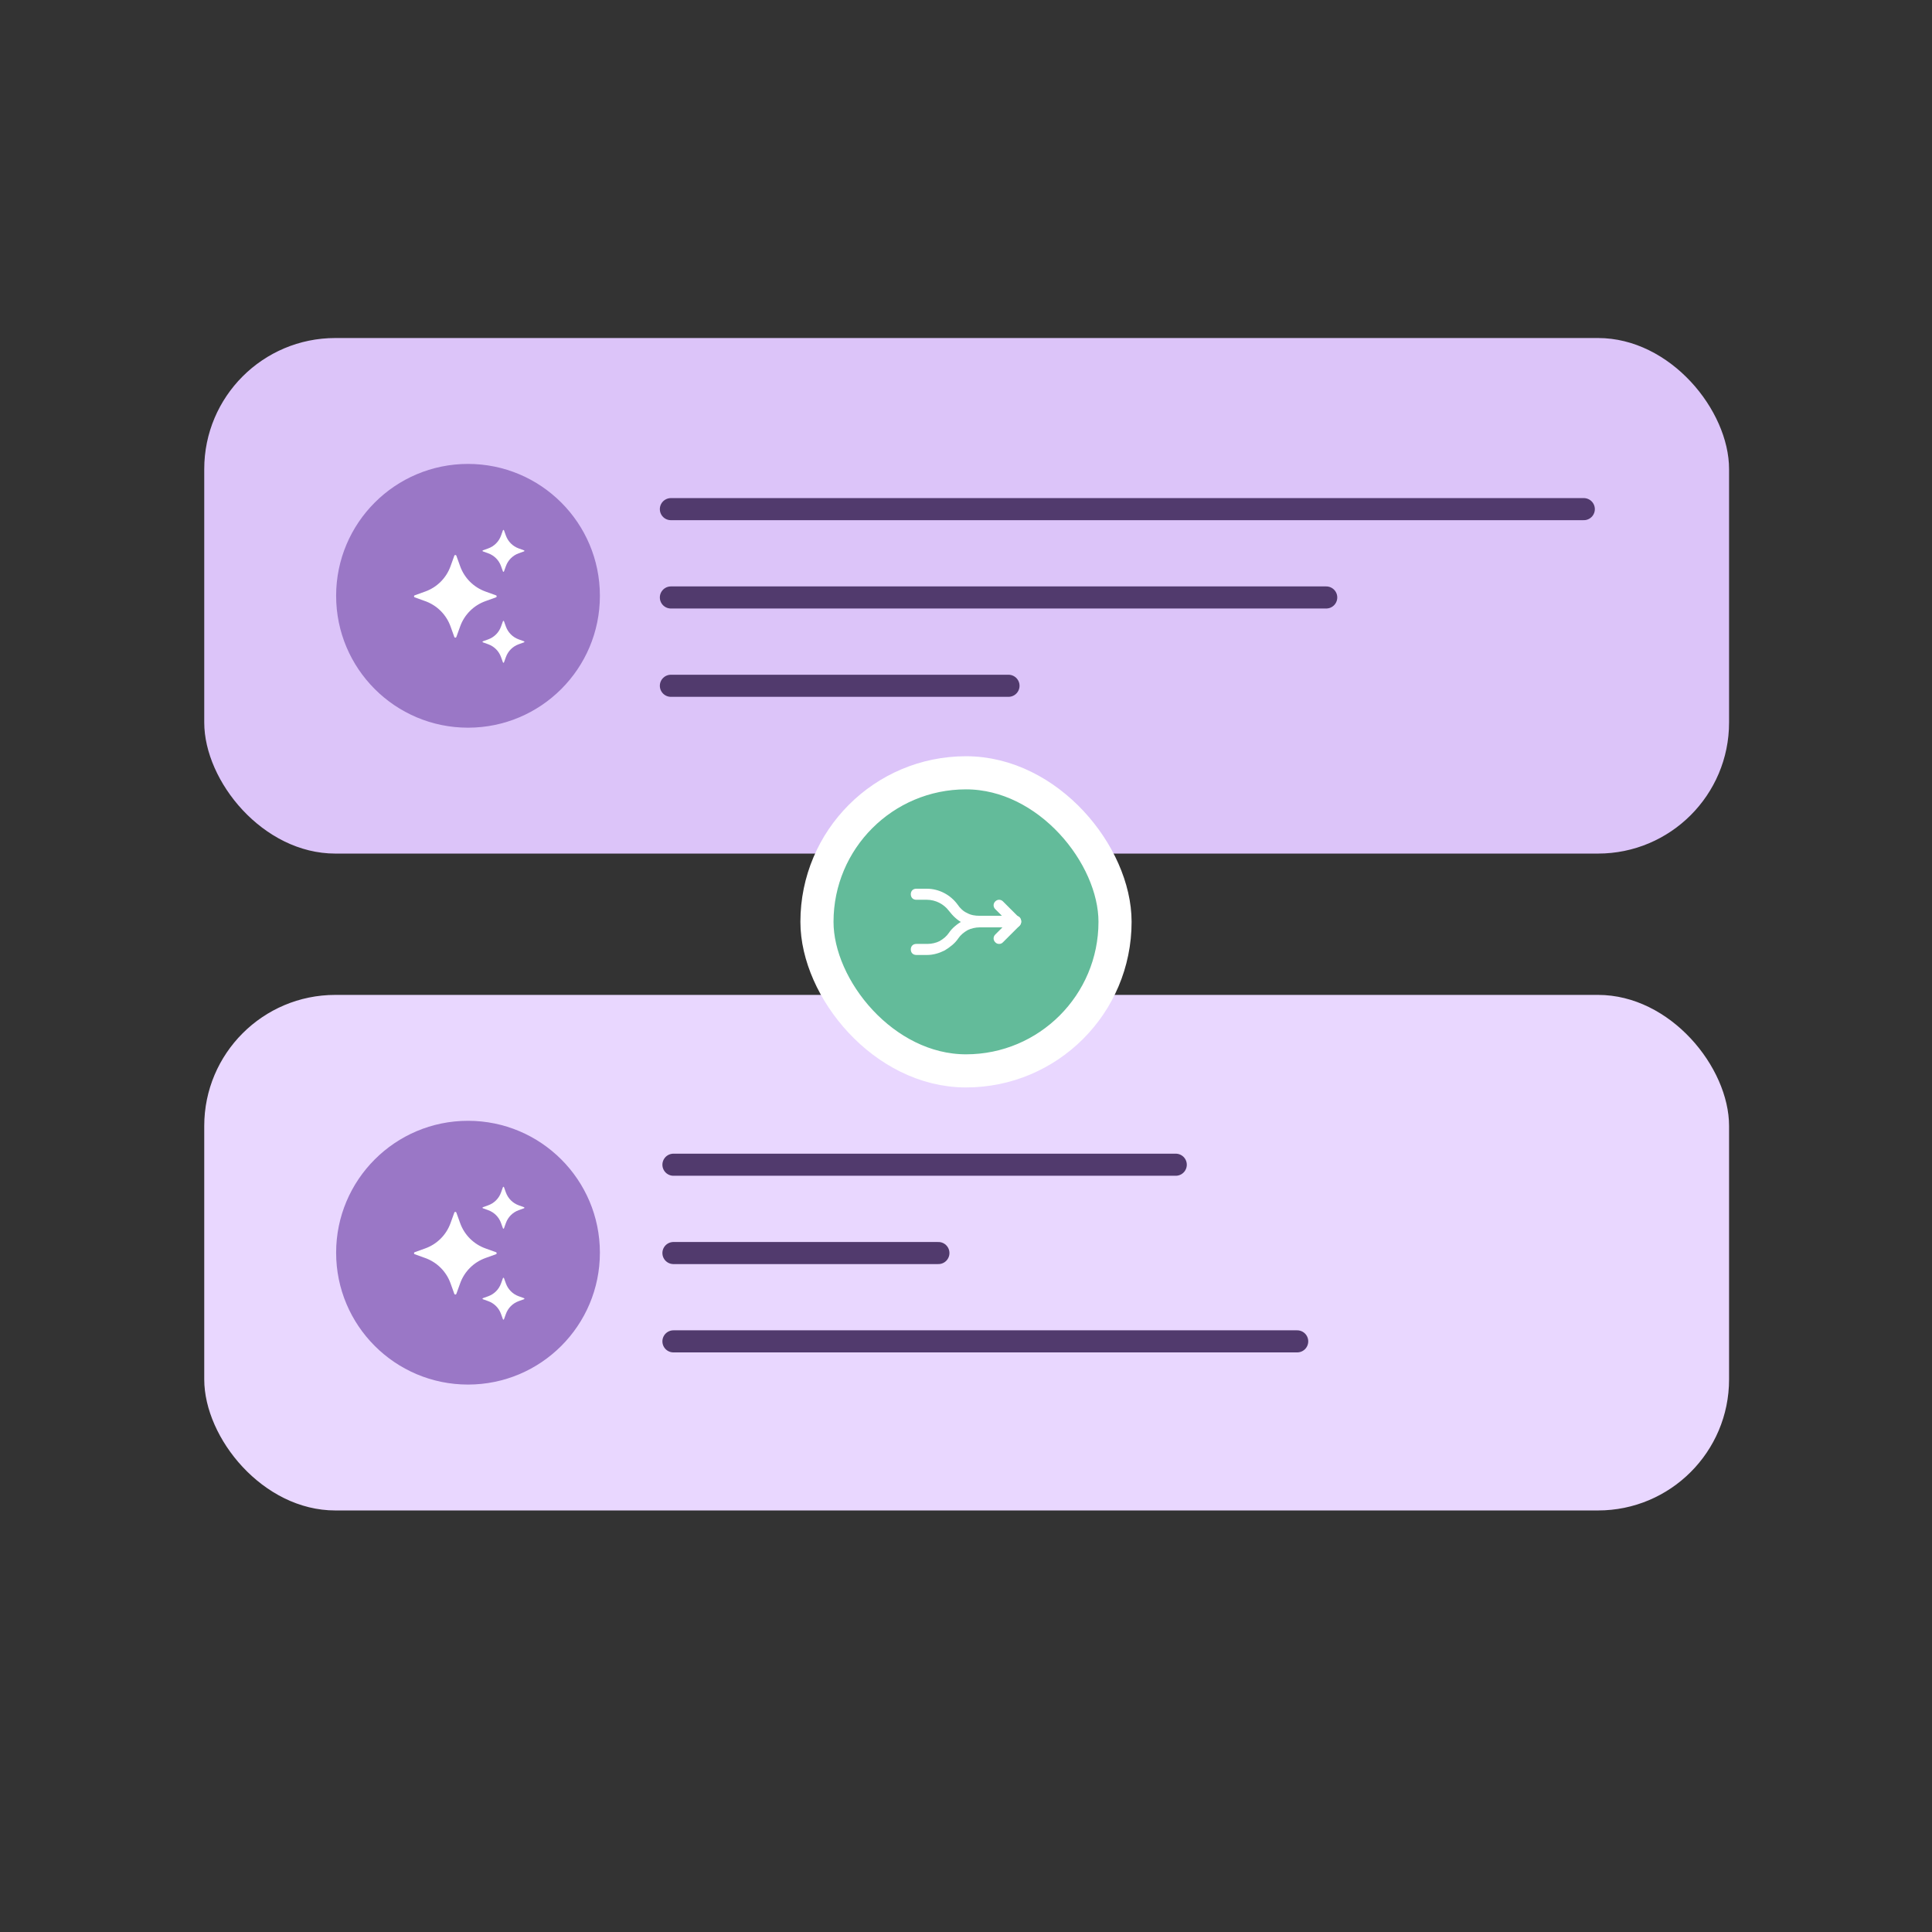 <svg width="350" height="350" viewBox="0 0 350 350" fill="none" xmlns="http://www.w3.org/2000/svg">
<rect x="0" y="0" width="350" height="350" fill="#333333" stroke="none"/>
<rect x="37" y="61.236" width="276.237" height="93.398" rx="23.745" fill="#DCC4F9"/>
<line x1="121.537" y1="92.236" x2="286.92" y2="92.236" stroke="#513A6D" stroke-width="4" stroke-linecap="round"/>
<line x1="121.537" y1="108.236" x2="240.258" y2="108.236" stroke="#513A6D" stroke-width="4" stroke-linecap="round"/>
<line x1="121.537" y1="124.236" x2="182.699" y2="124.236" stroke="#513A6D" stroke-width="4" stroke-linecap="round"/>
<circle cx="84.785" cy="107.935" r="23.892" fill="#9A77C6"/>
<path d="M82.674 100.672L83.364 102.588C84.131 104.715 85.806 106.39 87.933 107.157L89.849 107.847C90.022 107.91 90.022 108.155 89.849 108.216L87.933 108.907C85.806 109.673 84.131 111.348 83.364 113.475L82.674 115.392C82.611 115.564 82.366 115.564 82.305 115.392L81.615 113.475C80.848 111.348 79.173 109.673 77.046 108.907L75.13 108.216C74.957 108.154 74.957 107.909 75.13 107.847L77.046 107.157C79.173 106.39 80.848 104.715 81.615 102.588L82.305 100.672C82.366 100.498 82.611 100.498 82.674 100.672Z" fill="white"/>
<path d="M91.3 96.066L91.65 97.037C92.039 98.113 92.887 98.962 93.964 99.35L94.934 99.7C95.022 99.732 95.022 99.855 94.934 99.887L93.964 100.237C92.887 100.625 92.039 101.474 91.65 102.55L91.3 103.521C91.269 103.608 91.145 103.608 91.113 103.521L90.763 102.55C90.375 101.474 89.527 100.625 88.45 100.237L87.48 99.887C87.392 99.855 87.392 99.732 87.48 99.7L88.45 99.35C89.527 98.962 90.375 98.113 90.763 97.037L91.113 96.066C91.145 95.978 91.27 95.978 91.3 96.066Z" fill="white"/>
<path d="M91.3 112.543L91.65 113.514C92.039 114.591 92.887 115.439 93.964 115.827L94.934 116.177C95.022 116.209 95.022 116.333 94.934 116.364L93.964 116.714C92.887 117.103 92.039 117.951 91.65 119.028L91.3 119.998C91.269 120.085 91.145 120.085 91.113 119.998L90.763 119.028C90.375 117.951 89.527 117.103 88.45 116.714L87.48 116.364C87.392 116.333 87.392 116.209 87.48 116.177L88.45 115.827C89.527 115.439 90.375 114.591 90.763 113.514L91.113 112.543C91.145 112.456 91.27 112.456 91.3 112.543Z" fill="white"/>
<rect x="37" y="180.236" width="276.237" height="93.398" rx="23.745" fill="#E9D7FF"/>
<line x1="122" y1="211" x2="213" y2="211" stroke="#513A6D" stroke-width="4" stroke-linecap="round"/>
<line x1="122" y1="227" x2="170" y2="227" stroke="#513A6D" stroke-width="4" stroke-linecap="round"/>
<line x1="122" y1="243" x2="235" y2="243" stroke="#513A6D" stroke-width="4" stroke-linecap="round"/>
<circle cx="84.785" cy="226.935" r="23.892" fill="#9A77C6"/>
<path d="M82.674 219.672L83.364 221.588C84.131 223.715 85.806 225.39 87.933 226.157L89.849 226.847C90.022 226.91 90.022 227.155 89.849 227.216L87.933 227.907C85.806 228.673 84.131 230.348 83.364 232.475L82.674 234.392C82.611 234.564 82.366 234.564 82.305 234.392L81.615 232.475C80.848 230.348 79.173 228.673 77.046 227.907L75.13 227.216C74.957 227.154 74.957 226.909 75.13 226.847L77.046 226.157C79.173 225.39 80.848 223.715 81.615 221.588L82.305 219.672C82.366 219.498 82.611 219.498 82.674 219.672Z" fill="white"/>
<path d="M91.3 215.066L91.65 216.037C92.039 217.113 92.887 217.962 93.964 218.35L94.934 218.7C95.022 218.732 95.022 218.855 94.934 218.887L93.964 219.237C92.887 219.625 92.039 220.474 91.65 221.55L91.3 222.521C91.269 222.608 91.145 222.608 91.113 222.521L90.763 221.55C90.375 220.474 89.527 219.625 88.45 219.237L87.48 218.887C87.392 218.855 87.392 218.732 87.48 218.7L88.45 218.35C89.527 217.962 90.375 217.113 90.763 216.037L91.113 215.066C91.145 214.978 91.27 214.978 91.3 215.066Z" fill="white"/>
<path d="M91.3 231.543L91.65 232.514C92.039 233.591 92.887 234.439 93.964 234.827L94.934 235.177C95.022 235.209 95.022 235.333 94.934 235.364L93.964 235.714C92.887 236.103 92.039 236.951 91.65 238.028L91.3 238.998C91.269 239.085 91.145 239.085 91.113 238.998L90.763 238.028C90.375 236.951 89.527 236.103 88.45 235.714L87.48 235.364C87.392 235.333 87.392 235.209 87.48 235.177L88.45 234.827C89.527 234.439 90.375 233.591 90.763 232.514L91.113 231.543C91.145 231.456 91.27 231.456 91.3 231.543Z" fill="white"/>
<rect x="148" y="140" width="54" height="54" rx="27" fill="#63BB9A"/>
<rect x="148" y="140" width="54" height="54" rx="27" stroke="white" stroke-width="6"/>
<path d="M184 168H177.6C176.5 168 175.4 167.7 174.4 167.2C173.4 166.7 172.6 165.9 171.9 165C171 163.8 169.5 163 167.9 163H166C165.4 163 165 162.6 165 162C165 161.4 165.4 161 166 161H167.9C170.1 161 172.2 162.1 173.5 163.9C173.9 164.5 174.5 165.1 175.2 165.4C175.9 165.8 176.7 165.9 177.4 165.9H184C184.6 165.9 185 166.3 185 166.9C185 167.5 184.6 168 184 168Z" fill="white"/>
<path d="M168 173H166C165.4 173 165 172.6 165 172C165 171.4 165.4 171 166 171H168C168.8 171 169.6 170.8 170.2 170.5C170.9 170.1 171.5 169.6 171.9 169C172.5 168.1 173.4 167.4 174.4 166.8C175.4 166.3 176.5 166 177.6 166H183C183.6 166 184 166.4 184 167C184 167.6 183.6 168 183 168H177.5C176.7 168 175.9 168.2 175.3 168.5C174.6 168.9 174 169.4 173.6 170C173 170.9 172.1 171.6 171.1 172.2C170.1 172.7 169 173 168 173Z" fill="white"/>
<path d="M181 171C180.7 171 180.5 170.9 180.3 170.7C179.9 170.3 179.9 169.7 180.3 169.3L182.6 167L180.3 164.7C179.9 164.3 179.9 163.7 180.3 163.3C180.7 162.9 181.3 162.9 181.7 163.3L184.7 166.3C185.1 166.7 185.1 167.3 184.7 167.7L181.7 170.7C181.5 170.9 181.3 171 181 171Z" fill="white"/>
</svg>
